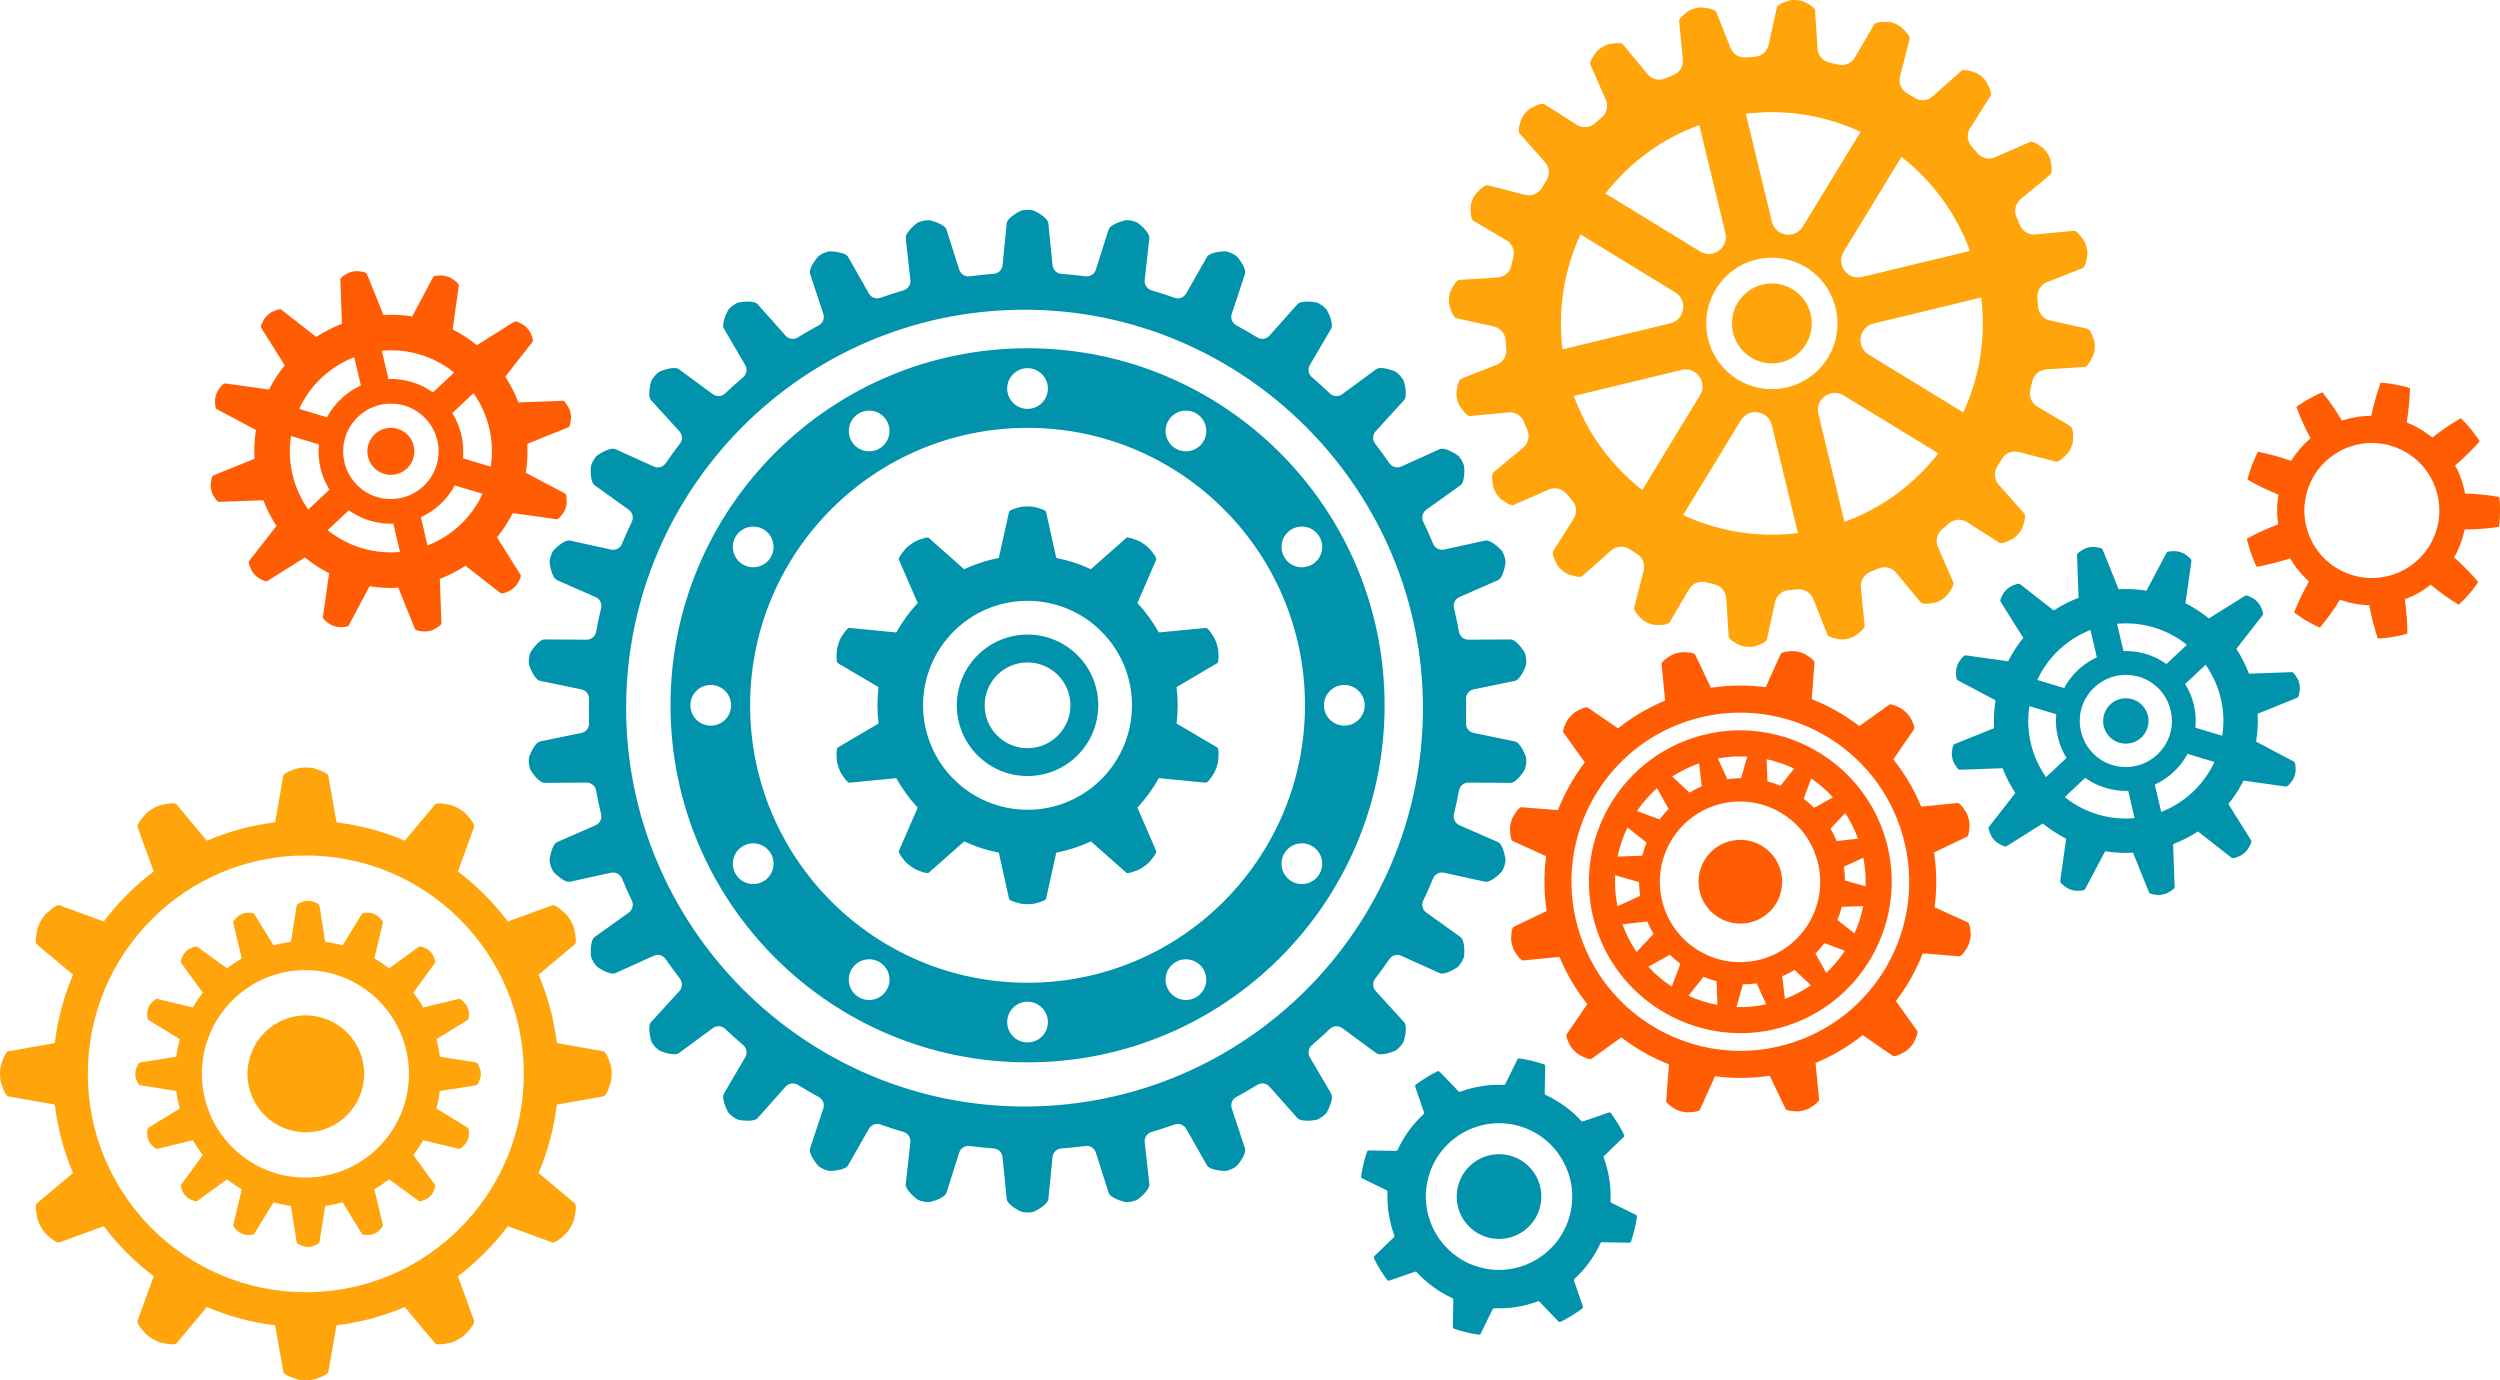 <?xml version="1.0" encoding="UTF-8"?><svg xmlns="http://www.w3.org/2000/svg" xmlns:xlink="http://www.w3.org/1999/xlink" height="276.0" preserveAspectRatio="xMidYMid meet" version="1.0" viewBox="0.0 0.0 500.0 276.0" width="500.0" zoomAndPan="magnify"><defs><clipPath id="a"><path d="M 0 0 L 419 0 L 419 276.039 L 0 276.039 Z M 0 0"/></clipPath></defs><g><g clip-path="url(#a)" id="change1_1"><path d="M 362.133 62.812 C 363.168 67.105 360.535 71.422 356.254 72.457 C 351.969 73.492 347.656 70.852 346.617 66.562 C 345.582 62.27 348.215 57.953 352.496 56.918 C 356.781 55.883 361.094 58.52 362.133 62.812 Z M 392.645 82.488 L 373.719 70.906 C 371.141 69.328 371.75 65.422 374.684 64.711 L 396.238 59.504 C 397.25 67.566 395.891 75.492 392.645 82.488 Z M 368.891 104.371 L 363.672 82.781 C 362.961 79.84 366.152 77.512 368.73 79.09 L 387.66 90.672 C 382.93 96.762 376.512 101.59 368.891 104.371 Z M 357.461 77.465 C 350.418 79.164 343.324 74.824 341.621 67.77 C 339.914 60.715 344.242 53.613 351.285 51.91 C 358.332 50.207 365.422 54.547 367.129 61.605 C 368.836 68.66 364.508 75.762 357.461 77.465 Z M 336.629 103.004 L 348.18 84.055 C 349.75 81.473 353.656 82.09 354.367 85.027 L 359.586 106.617 C 351.535 107.625 343.617 106.262 336.629 103.004 Z M 328.457 98.004 C 322.375 93.258 317.547 86.828 314.766 79.191 L 336.316 73.984 C 339.25 73.273 341.578 76.473 340.008 79.055 Z M 312.512 69.871 C 311.5 61.809 312.855 53.883 316.102 46.883 L 335.031 58.465 C 337.609 60.043 336.996 63.953 334.062 64.664 Z M 339.859 25.004 L 345.078 46.594 C 345.789 49.531 342.594 51.863 340.016 50.285 L 321.09 38.703 C 325.82 32.613 332.238 27.785 339.859 25.004 Z M 372.117 26.371 L 360.57 45.32 C 358.996 47.898 355.094 47.285 354.383 44.344 L 349.164 22.758 C 357.215 21.746 365.129 23.113 372.117 26.371 Z M 380.289 31.371 C 386.375 36.113 391.203 42.547 393.984 50.184 L 372.434 55.391 C 369.496 56.102 367.168 52.898 368.742 50.32 Z M 418.91 68.484 C 418.852 68.215 418.223 65.906 417.504 65.746 L 409.992 64.086 C 408.672 63.793 407.707 62.66 407.621 61.312 C 407.582 60.73 407.535 60.148 407.477 59.566 C 407.348 58.219 408.121 56.945 409.379 56.445 L 416.527 53.609 C 417.211 53.34 417.469 50.965 417.477 50.684 C 417.492 50.062 417.219 48.871 416.906 48.328 C 416.77 48.086 415.457 46.086 414.727 46.156 L 407.07 46.902 C 405.723 47.031 404.453 46.254 403.957 44.992 C 403.742 44.449 403.516 43.91 403.285 43.375 C 402.746 42.133 403.09 40.688 404.129 39.824 L 410.055 34.914 C 410.621 34.445 410.133 32.102 410.051 31.836 C 409.871 31.238 409.246 30.191 408.781 29.77 C 408.578 29.582 406.715 28.086 406.039 28.383 L 398.996 31.457 C 397.758 31.996 396.312 31.648 395.449 30.609 C 395.074 30.156 394.695 29.715 394.309 29.277 C 393.41 28.262 393.289 26.777 394.012 25.633 L 398.129 19.133 C 398.523 18.512 397.336 16.434 397.18 16.203 C 396.824 15.691 395.906 14.891 395.332 14.633 C 395.078 14.516 392.848 13.672 392.297 14.16 L 386.535 19.273 C 385.527 20.172 384.043 20.285 382.902 19.562 C 382.41 19.25 381.914 18.945 381.414 18.652 C 380.246 17.965 379.676 16.59 380.008 15.277 L 381.922 7.809 C 382.102 7.094 380.336 5.484 380.113 5.316 C 379.617 4.938 378.496 4.461 377.875 4.391 C 377.598 4.359 375.215 4.246 374.84 4.883 L 370.949 11.52 C 370.262 12.688 368.891 13.258 367.578 12.922 C 367.016 12.773 366.445 12.641 365.875 12.512 C 364.559 12.219 363.59 11.09 363.504 9.738 L 363.016 2.055 C 362.969 1.316 360.789 0.336 360.527 0.242 C 359.941 0.035 358.73 -0.074 358.113 0.055 C 357.844 0.109 355.539 0.738 355.383 1.461 L 353.727 8.98 C 353.438 10.305 352.309 11.27 350.961 11.355 C 350.379 11.395 349.801 11.441 349.219 11.496 C 347.871 11.629 346.602 10.852 346.102 9.594 L 343.266 2.43 C 342.996 1.742 340.621 1.488 340.344 1.477 C 339.715 1.445 338.535 1.746 337.988 2.047 C 337.746 2.176 335.754 3.492 335.824 4.227 L 336.574 11.895 C 336.703 13.242 335.93 14.516 334.672 15.012 C 334.129 15.227 333.59 15.449 333.055 15.684 C 331.816 16.223 330.371 15.879 329.508 14.836 L 324.602 8.898 C 324.133 8.328 321.797 8.82 321.531 8.898 C 320.926 9.062 319.895 9.715 319.469 10.164 C 319.277 10.367 317.789 12.234 318.082 12.91 L 321.16 19.973 C 321.699 21.211 321.355 22.66 320.312 23.523 C 319.863 23.895 319.422 24.277 318.988 24.664 C 317.977 25.562 316.492 25.684 315.348 24.957 L 308.855 20.828 C 308.234 20.434 306.164 21.625 305.934 21.777 C 305.41 22.125 304.633 23.062 304.363 23.625 C 304.242 23.875 303.406 26.113 303.895 26.664 L 309.004 32.438 C 309.902 33.453 310.02 34.938 309.297 36.078 C 308.984 36.57 308.684 37.066 308.387 37.57 C 307.703 38.734 306.332 39.309 305.02 38.973 L 297.562 37.055 C 296.848 36.867 295.25 38.645 295.074 38.859 C 294.684 39.352 294.234 40.484 294.152 41.102 C 294.117 41.379 294.012 43.766 294.645 44.141 L 301.277 48.047 C 302.441 48.73 303.012 50.109 302.676 51.422 C 302.531 51.984 302.398 52.555 302.27 53.125 C 301.977 54.445 300.852 55.414 299.504 55.5 L 291.832 55.98 C 291.098 56.027 290.121 58.211 290.023 58.469 C 289.805 59.059 289.727 60.273 289.84 60.891 C 289.891 61.16 290.523 63.469 291.242 63.629 L 298.754 65.289 C 300.074 65.582 301.039 66.711 301.129 68.062 C 301.164 68.645 301.215 69.227 301.27 69.809 C 301.402 71.156 300.629 72.43 299.371 72.93 L 292.223 75.762 C 291.535 76.035 291.285 78.41 291.273 78.688 C 291.242 79.316 291.543 80.496 291.844 81.047 C 291.973 81.289 293.289 83.289 294.023 83.219 L 301.68 82.473 C 303.023 82.344 304.293 83.121 304.793 84.383 C 305.008 84.926 305.23 85.465 305.465 86 C 306.004 87.242 305.66 88.688 304.617 89.551 L 298.695 94.461 C 298.129 94.93 298.621 97.27 298.695 97.535 C 298.863 98.145 299.512 99.176 299.965 99.605 C 300.164 99.797 302.035 101.289 302.707 100.992 L 309.754 97.918 C 310.992 97.379 312.438 97.727 313.301 98.766 C 313.676 99.219 314.055 99.66 314.441 100.098 C 315.34 101.113 315.461 102.598 314.738 103.742 L 310.621 110.242 C 310.227 110.863 311.418 112.938 311.57 113.172 C 311.914 113.695 312.852 114.473 313.414 114.742 C 313.664 114.863 315.902 115.703 316.453 115.215 L 322.211 110.102 C 323.223 109.203 324.703 109.086 325.848 109.812 C 326.34 110.125 326.836 110.426 327.336 110.723 C 328.5 111.41 329.074 112.785 328.738 114.098 L 326.828 121.566 C 326.645 122.277 328.418 123.883 328.637 124.055 C 329.125 124.449 330.258 124.898 330.875 124.98 C 331.148 125.02 333.535 125.129 333.906 124.492 L 337.801 117.855 C 338.484 116.688 339.859 116.117 341.172 116.453 C 341.734 116.598 342.301 116.734 342.871 116.863 C 344.191 117.156 345.16 118.285 345.246 119.637 L 345.734 127.32 C 345.777 128.055 347.961 129.031 348.219 129.133 C 348.805 129.352 350.02 129.434 350.633 129.32 C 350.906 129.27 353.207 128.633 353.367 127.914 L 355.02 120.395 C 355.309 119.07 356.438 118.105 357.789 118.02 C 358.367 117.98 358.949 117.934 359.531 117.879 C 360.879 117.746 362.148 118.523 362.648 119.781 L 365.484 126.945 C 365.754 127.633 368.129 127.891 368.406 127.898 C 369.027 127.914 370.215 127.641 370.758 127.328 C 371 127.191 372.996 125.883 372.926 125.148 L 372.176 117.48 C 372.043 116.129 372.82 114.859 374.078 114.363 C 374.621 114.145 375.16 113.922 375.691 113.691 C 376.934 113.152 378.379 113.496 379.238 114.539 L 384.145 120.477 C 384.613 121.043 386.953 120.559 387.219 120.477 C 387.816 120.301 388.859 119.672 389.281 119.207 C 389.469 119.004 390.961 117.137 390.664 116.461 L 387.59 109.402 C 387.051 108.16 387.395 106.715 388.434 105.852 C 388.883 105.477 389.324 105.098 389.762 104.711 C 390.773 103.812 392.258 103.691 393.398 104.418 L 399.895 108.547 C 400.516 108.941 402.59 107.754 402.816 107.594 C 403.328 107.242 404.129 106.324 404.387 105.75 C 404.5 105.496 405.344 103.262 404.855 102.711 L 399.746 96.938 C 398.848 95.922 398.73 94.438 399.453 93.293 C 399.762 92.801 400.066 92.305 400.359 91.805 C 401.047 90.637 402.418 90.066 403.727 90.402 L 411.188 92.32 C 411.898 92.504 413.504 90.734 413.672 90.512 C 414.051 90.016 414.527 88.895 414.594 88.273 C 414.625 87.996 414.738 85.605 414.102 85.234 L 407.473 81.328 C 406.305 80.641 405.734 79.266 406.07 77.953 C 406.215 77.387 406.352 76.82 406.477 76.246 C 406.77 74.926 407.898 73.961 409.246 73.875 L 416.918 73.391 C 417.652 73.348 418.633 71.164 418.723 70.902 C 418.93 70.316 419.039 69.102 418.91 68.484 Z M 72.832 214.77 C 72.832 221.223 67.605 226.457 61.164 226.457 C 54.723 226.457 49.496 221.223 49.496 214.77 C 49.496 208.316 54.723 203.082 61.164 203.082 C 67.605 203.082 72.832 208.316 72.832 214.77 Z M 61.082 235.512 C 49.645 235.512 40.375 226.227 40.375 214.77 C 40.375 203.312 49.645 194.027 61.082 194.027 C 72.52 194.027 81.789 203.312 81.789 214.77 C 81.789 226.227 72.52 235.512 61.082 235.512 Z M 84.656 201.492 C 84.059 200.461 83.395 199.469 82.672 198.527 L 86.996 192.574 C 87.227 192.254 86.586 191 86.5 190.859 C 86.309 190.543 85.801 190.023 85.48 189.836 C 85.34 189.754 84.09 189.109 83.77 189.34 L 77.828 193.676 C 76.887 192.949 75.898 192.281 74.863 191.684 L 76.586 184.531 C 76.676 184.148 75.605 183.234 75.473 183.137 C 75.172 182.922 74.508 182.637 74.141 182.586 C 73.977 182.562 72.574 182.445 72.367 182.781 L 68.535 189.059 C 67.398 188.754 66.23 188.52 65.035 188.363 L 63.895 181.094 C 63.832 180.703 62.492 180.27 62.332 180.23 C 61.973 180.148 61.25 180.141 60.891 180.23 C 60.73 180.273 59.391 180.703 59.332 181.094 L 58.188 188.363 C 56.992 188.52 55.824 188.754 54.688 189.059 L 50.855 182.781 C 50.648 182.445 49.246 182.562 49.086 182.586 C 48.719 182.637 48.051 182.922 47.75 183.137 C 47.617 183.234 46.547 184.148 46.641 184.531 L 48.359 191.684 C 47.324 192.281 46.336 192.949 45.398 193.676 L 39.453 189.34 C 39.137 189.109 37.883 189.754 37.742 189.836 C 37.422 190.023 36.914 190.543 36.723 190.859 C 36.637 191 35.996 192.254 36.227 192.574 L 40.551 198.527 C 39.828 199.469 39.164 200.461 38.566 201.492 L 31.426 199.77 C 31.043 199.68 30.133 200.754 30.035 200.887 C 29.812 201.18 29.539 201.855 29.48 202.219 C 29.457 202.383 29.344 203.789 29.68 203.992 L 35.945 207.832 C 35.641 208.973 35.406 210.145 35.254 211.34 L 27.992 212.484 C 27.605 212.547 27.176 213.887 27.133 214.047 C 27.039 214.406 27.047 215.133 27.133 215.492 C 27.172 215.652 27.605 216.992 27.992 217.055 L 35.254 218.199 C 35.406 219.395 35.641 220.566 35.945 221.707 L 29.68 225.547 C 29.344 225.75 29.461 227.156 29.48 227.32 C 29.535 227.688 29.82 228.355 30.035 228.656 C 30.133 228.789 31.043 229.863 31.426 229.77 L 38.566 228.047 C 39.164 229.078 39.828 230.07 40.551 231.012 L 36.227 236.969 C 35.996 237.285 36.641 238.539 36.723 238.68 C 36.91 239 37.43 239.508 37.742 239.703 C 37.883 239.789 39.137 240.43 39.453 240.199 L 45.398 235.867 C 46.336 236.594 47.324 237.258 48.359 237.855 L 46.641 245.008 C 46.547 245.391 47.621 246.301 47.75 246.402 C 48.047 246.625 48.719 246.895 49.086 246.953 C 49.246 246.98 50.648 247.094 50.855 246.758 L 54.688 240.48 C 55.824 240.785 56.992 241.023 58.188 241.176 L 59.332 248.445 C 59.391 248.836 60.73 249.266 60.891 249.309 C 61.25 249.402 61.973 249.395 62.332 249.309 C 62.492 249.27 63.832 248.836 63.895 248.445 L 65.035 241.176 C 66.23 241.023 67.398 240.785 68.535 240.48 L 72.367 246.758 C 72.574 247.094 73.977 246.98 74.141 246.953 C 74.504 246.895 75.176 246.625 75.473 246.402 C 75.602 246.301 76.676 245.391 76.586 245.008 L 74.863 237.855 C 75.898 237.258 76.887 236.594 77.828 235.867 L 83.77 240.199 C 84.09 240.43 85.34 239.789 85.48 239.703 C 85.793 239.508 86.312 239 86.5 238.68 C 86.586 238.539 87.227 237.285 86.996 236.969 L 82.672 231.012 C 83.395 230.07 84.059 229.078 84.656 228.047 L 91.797 229.77 C 92.18 229.863 93.094 228.789 93.188 228.656 C 93.406 228.355 93.691 227.688 93.742 227.32 C 93.766 227.156 93.879 225.75 93.543 225.547 L 87.277 221.707 C 87.586 220.566 87.816 219.395 87.973 218.199 L 95.23 217.055 C 95.617 216.992 96.051 215.652 96.09 215.492 C 96.176 215.133 96.184 214.406 96.09 214.047 C 96.047 213.887 95.617 212.547 95.23 212.484 L 87.973 211.34 C 87.816 210.145 87.586 208.973 87.277 207.832 L 93.543 203.992 C 93.879 203.789 93.766 202.383 93.742 202.219 C 93.684 201.855 93.41 201.18 93.188 200.887 C 93.09 200.754 92.18 199.68 91.797 199.77 Z M 61.164 258.445 C 37.086 258.445 17.566 238.891 17.566 214.77 C 17.566 190.648 37.086 171.094 61.164 171.094 C 85.242 171.094 104.762 190.648 104.762 214.77 C 104.762 238.891 85.242 258.445 61.164 258.445 Z M 120.688 210.262 L 111.367 208.621 C 110.789 203.824 109.539 199.23 107.719 194.941 L 114.965 188.859 C 115.5 188.41 114.844 185.738 114.742 185.43 C 114.52 184.738 113.816 183.492 113.32 182.961 C 113.098 182.723 111.117 180.809 110.465 181.051 L 101.57 184.301 C 98.723 180.516 95.359 177.145 91.582 174.293 L 94.824 165.387 C 95.066 164.727 93.16 162.742 92.918 162.523 C 92.383 162.039 91.148 161.309 90.453 161.098 C 90.145 161.004 87.477 160.34 87.027 160.875 L 80.957 168.137 C 76.676 166.309 72.094 165.059 67.301 164.48 L 65.664 155.141 C 65.547 154.453 62.902 153.688 62.59 153.617 C 61.879 153.469 60.449 153.453 59.738 153.617 C 59.426 153.691 56.781 154.453 56.664 155.141 L 55.027 164.48 C 50.234 165.059 45.652 166.309 41.371 168.137 L 35.301 160.875 C 34.852 160.34 32.184 161.004 31.875 161.098 C 31.18 161.309 29.945 162.039 29.406 162.523 C 29.168 162.742 27.262 164.727 27.504 165.387 L 30.746 174.293 C 26.969 177.145 23.605 180.516 20.758 184.301 L 11.867 181.051 C 11.211 180.809 9.23 182.723 9.008 182.961 C 8.512 183.492 7.809 184.738 7.586 185.43 C 7.488 185.738 6.828 188.41 7.363 188.859 L 14.609 194.941 C 12.789 199.23 11.539 203.824 10.961 208.621 L 1.641 210.262 C 0.953 210.383 0.191 213.027 0.121 213.344 C -0.047 214.055 -0.031 215.488 0.121 216.195 C 0.188 216.512 0.953 219.16 1.641 219.277 L 10.961 220.918 C 11.539 225.719 12.789 230.309 14.609 234.598 L 7.363 240.68 C 6.828 241.129 7.492 243.801 7.586 244.109 C 7.797 244.809 8.523 246.043 9.008 246.582 C 9.227 246.82 11.211 248.73 11.867 248.488 L 20.758 245.238 C 23.605 249.023 26.969 252.395 30.746 255.246 L 27.504 264.152 C 27.262 264.812 29.172 266.793 29.406 267.016 C 29.938 267.512 31.184 268.219 31.875 268.441 C 32.18 268.539 34.852 269.199 35.301 268.664 L 41.371 261.406 C 45.652 263.23 50.234 264.48 55.027 265.062 L 56.664 274.398 C 56.781 275.086 59.426 275.848 59.738 275.922 C 60.449 276.086 61.879 276.074 62.59 275.922 C 62.902 275.855 65.547 275.086 65.664 274.398 L 67.301 265.062 C 72.094 264.48 76.676 263.23 80.957 261.406 L 87.027 268.664 C 87.477 269.199 90.148 268.539 90.453 268.441 C 91.145 268.219 92.391 267.512 92.918 267.016 C 93.156 266.793 95.066 264.812 94.824 264.152 L 91.582 255.246 C 95.359 252.395 98.723 249.023 101.57 245.238 L 110.465 248.488 C 111.117 248.73 113.102 246.82 113.32 246.582 C 113.805 246.043 114.531 244.809 114.742 244.109 C 114.836 243.801 115.5 241.129 114.965 240.68 L 107.719 234.598 C 109.539 230.309 110.789 225.719 111.367 220.918 L 120.688 219.277 C 121.375 219.16 122.141 216.512 122.211 216.195 C 122.359 215.488 122.375 214.055 122.211 213.344 C 122.137 213.027 121.375 210.383 120.688 210.262" fill="#ffa40a"/></g><g id="change2_1"><path d="M 487.742 103.969 C 487.734 104.242 487.645 104.5 487.598 104.75 C 487.551 104.996 487.5 105.23 487.457 105.449 C 487.191 106.297 487.016 106.859 487.016 106.859 C 487.016 106.859 486.777 107.402 486.414 108.215 C 486.309 108.406 486.188 108.613 486.062 108.832 C 485.934 109.051 485.832 109.301 485.656 109.516 C 485.328 109.961 485.023 110.465 484.613 110.887 C 483.879 111.809 482.938 112.531 482.246 113.078 C 481.871 113.32 481.562 113.52 481.348 113.656 C 481.238 113.727 481.152 113.781 481.094 113.82 C 481.031 113.852 481 113.867 481 113.867 C 481 113.867 480.867 113.934 480.637 114.051 C 480.52 114.109 480.383 114.18 480.223 114.262 C 480.141 114.305 480.059 114.352 479.969 114.398 C 479.875 114.438 479.773 114.473 479.672 114.512 C 479.254 114.66 478.793 114.902 478.25 115.023 C 477.98 115.098 477.711 115.191 477.43 115.262 C 477.145 115.309 476.855 115.363 476.566 115.418 C 476.422 115.441 476.277 115.488 476.133 115.496 C 475.984 115.508 475.84 115.52 475.695 115.531 C 475.406 115.551 475.125 115.594 474.848 115.605 C 474.574 115.602 474.309 115.598 474.055 115.594 C 473.805 115.594 473.562 115.605 473.348 115.566 C 472.906 115.512 472.543 115.477 472.285 115.453 C 472.035 115.398 471.891 115.367 471.891 115.367 C 471.891 115.367 471.746 115.336 471.496 115.281 C 471.371 115.258 471.215 115.227 471.039 115.191 C 470.863 115.16 470.676 115.074 470.461 115.012 C 470.25 114.945 470.02 114.871 469.777 114.797 C 469.527 114.734 469.297 114.59 469.039 114.488 C 468.789 114.371 468.516 114.277 468.258 114.145 C 468.008 113.996 467.75 113.852 467.492 113.711 C 467.363 113.637 467.23 113.578 467.109 113.496 C 466.988 113.41 466.871 113.324 466.754 113.238 C 466.516 113.074 466.281 112.914 466.055 112.758 C 465.848 112.574 465.648 112.398 465.461 112.234 C 465.27 112.066 465.07 111.93 464.93 111.758 C 464.633 111.434 464.375 111.172 464.191 110.988 C 464.027 110.789 463.941 110.672 463.941 110.672 C 463.941 110.672 463.852 110.555 463.695 110.352 C 463.613 110.25 463.516 110.129 463.402 109.988 C 463.293 109.844 463.199 109.664 463.078 109.48 C 462.957 109.293 462.824 109.094 462.688 108.883 C 462.562 108.66 462.453 108.414 462.324 108.172 C 462.035 107.691 461.867 107.121 461.633 106.582 C 461.273 105.457 460.992 104.305 460.941 103.422 C 460.91 102.984 460.848 102.617 460.871 102.359 C 460.879 102.102 460.879 101.957 460.879 101.957 C 460.879 101.957 460.879 101.809 460.879 101.555 C 460.855 101.293 460.941 100.934 460.977 100.492 C 461.043 99.613 461.355 98.473 461.727 97.344 C 462.191 96.254 462.707 95.188 463.238 94.48 C 463.5 94.129 463.676 93.801 463.863 93.621 C 464.031 93.43 464.129 93.32 464.129 93.32 C 464.129 93.32 464.227 93.207 464.391 93.012 C 464.539 92.801 464.828 92.566 465.145 92.258 C 465.762 91.629 466.734 90.945 467.742 90.336 C 468.277 90.086 468.781 89.77 469.312 89.598 C 469.57 89.5 469.812 89.391 470.055 89.305 C 470.297 89.234 470.527 89.172 470.742 89.109 C 470.953 89.051 471.145 88.977 471.32 88.941 C 471.496 88.91 471.652 88.887 471.777 88.863 C 472.031 88.812 472.176 88.785 472.176 88.785 C 472.176 88.785 472.32 88.754 472.574 88.711 C 472.832 88.691 473.199 88.664 473.637 88.617 C 473.855 88.578 474.098 88.613 474.348 88.609 C 474.602 88.609 474.867 88.609 475.141 88.609 C 475.414 88.641 475.699 88.676 475.984 88.707 C 476.129 88.719 476.273 88.734 476.422 88.746 C 476.566 88.766 476.707 88.809 476.852 88.84 C 477.141 88.902 477.426 88.961 477.711 89.016 C 477.992 89.086 478.262 89.195 478.527 89.273 C 478.789 89.367 479.059 89.41 479.285 89.527 C 479.52 89.633 479.738 89.73 479.941 89.816 C 480.141 89.91 480.34 89.969 480.492 90.066 C 480.648 90.152 480.785 90.234 480.898 90.297 C 481.121 90.422 481.25 90.492 481.25 90.492 C 481.25 90.492 481.379 90.566 481.605 90.688 C 481.812 90.84 482.109 91.055 482.477 91.305 C 482.664 91.414 482.836 91.586 483.027 91.75 C 483.219 91.914 483.422 92.086 483.633 92.262 C 483.828 92.457 484.016 92.672 484.219 92.879 C 484.32 92.98 484.422 93.086 484.523 93.191 C 484.629 93.293 484.707 93.422 484.801 93.535 C 484.98 93.77 485.16 94 485.344 94.227 C 485.512 94.465 485.652 94.715 485.805 94.941 C 486.133 95.391 486.32 95.879 486.539 96.266 C 486.59 96.363 486.645 96.453 486.684 96.547 C 486.723 96.641 486.754 96.73 486.785 96.816 C 486.852 96.98 486.91 97.129 486.957 97.25 C 487.055 97.488 487.109 97.625 487.109 97.625 C 487.109 97.625 487.125 97.66 487.152 97.723 C 487.172 97.789 487.199 97.887 487.23 98.012 C 487.305 98.262 487.406 98.613 487.527 99.039 C 487.688 99.906 487.918 101.07 487.863 102.25 C 487.895 102.84 487.789 103.418 487.742 103.969 Z M 499.938 100.32 C 499.887 99.762 499.855 99.391 499.855 99.391 C 499.855 99.391 499.215 99.273 498.258 99.137 C 497.309 98.996 496.008 98.859 494.715 98.781 C 494.133 98.738 493.551 98.719 493 98.703 C 492.941 98.383 492.883 98.078 492.832 97.797 C 492.672 97.199 492.52 96.703 492.422 96.355 C 492.371 96.184 492.328 96.047 492.305 95.953 C 492.266 95.863 492.246 95.816 492.246 95.816 C 492.246 95.816 492.172 95.621 492.039 95.285 C 491.973 95.117 491.891 94.914 491.797 94.68 C 491.75 94.562 491.699 94.438 491.648 94.305 C 491.59 94.18 491.52 94.047 491.449 93.91 C 491.312 93.656 491.18 93.379 491.027 93.09 C 491.449 92.73 491.891 92.348 492.324 91.949 C 493.281 91.078 494.176 90.176 494.844 89.469 C 495.508 88.762 495.938 88.266 495.938 88.266 C 495.938 88.266 495.734 87.953 495.43 87.48 C 495.121 87.012 494.641 86.438 494.184 85.844 C 493.738 85.242 493.195 84.723 492.812 84.312 C 492.426 83.906 492.164 83.637 492.164 83.637 C 492.164 83.637 491.605 83.953 490.77 84.477 C 489.938 85 488.855 85.719 487.82 86.484 C 487.348 86.828 486.891 87.18 486.461 87.52 C 486.215 87.309 485.984 87.098 485.738 86.945 C 485.234 86.59 484.809 86.293 484.516 86.086 C 484.199 85.906 484.02 85.805 484.02 85.805 C 484.02 85.805 483.84 85.703 483.523 85.527 C 483.367 85.438 483.176 85.328 482.953 85.207 C 482.738 85.078 482.465 84.984 482.184 84.855 C 481.922 84.742 481.637 84.617 481.34 84.488 C 481.434 83.941 481.523 83.363 481.598 82.781 C 481.945 80.262 481.996 77.645 481.996 77.645 C 481.996 77.645 481.641 77.531 481.105 77.363 C 480.57 77.211 479.832 77.074 479.102 76.914 C 478.371 76.738 477.621 76.688 477.062 76.621 C 476.504 76.562 476.133 76.523 476.133 76.523 C 476.133 76.523 476.074 76.676 475.98 76.941 C 475.887 77.203 475.754 77.59 475.602 78.059 C 475.301 78.992 474.934 80.242 474.633 81.492 C 474.492 82.059 474.367 82.625 474.258 83.16 C 473.934 83.16 473.621 83.141 473.336 83.18 C 472.719 83.234 472.203 83.281 471.844 83.312 C 471.488 83.367 471.285 83.414 471.285 83.414 C 471.285 83.414 471.082 83.453 470.727 83.52 C 470.551 83.551 470.332 83.594 470.086 83.641 C 469.84 83.691 469.57 83.785 469.27 83.867 C 468.996 83.945 468.695 84.031 468.383 84.121 C 468.105 83.645 467.801 83.145 467.492 82.664 C 466.133 80.504 464.484 78.461 464.484 78.461 C 464.484 78.461 464.398 78.496 464.246 78.559 C 464.098 78.625 463.871 78.695 463.625 78.824 C 463.125 79.074 462.457 79.414 461.797 79.762 C 461.145 80.129 460.527 80.551 460.051 80.848 C 459.816 81.004 459.617 81.125 459.484 81.223 C 459.355 81.32 459.281 81.379 459.281 81.379 C 459.281 81.379 460.18 83.855 461.324 86.145 C 461.582 86.672 461.844 87.18 462.105 87.66 C 461.855 87.871 461.625 88.078 461.422 88.281 C 460.977 88.715 460.586 89.051 460.367 89.344 C 460.129 89.617 459.996 89.773 459.996 89.773 C 459.996 89.773 459.859 89.93 459.625 90.203 C 459.371 90.465 459.105 90.91 458.738 91.41 C 458.57 91.641 458.398 91.902 458.23 92.176 C 457.715 91.992 457.168 91.809 456.613 91.637 C 454.176 90.855 451.59 90.348 451.59 90.348 C 451.59 90.348 451.398 90.672 451.184 91.188 C 450.961 91.703 450.664 92.387 450.371 93.07 C 450.141 93.781 449.91 94.492 449.742 95.023 C 449.562 95.555 449.492 95.926 449.492 95.926 C 449.492 95.926 451.77 97.246 454.121 98.266 C 454.648 98.504 455.18 98.727 455.691 98.926 C 455.637 99.246 455.594 99.555 455.566 99.84 C 455.512 100.453 455.418 100.969 455.438 101.328 C 455.434 101.691 455.434 101.898 455.434 101.898 C 455.434 101.898 455.434 102.105 455.43 102.465 C 455.402 102.828 455.473 103.344 455.523 103.961 C 455.543 104.246 455.578 104.555 455.629 104.875 C 455.113 105.066 454.578 105.277 454.039 105.5 C 451.668 106.469 449.363 107.742 449.363 107.742 C 449.363 107.742 449.383 107.832 449.414 107.992 C 449.449 108.152 449.52 108.375 449.594 108.645 C 449.754 109.184 449.938 109.906 450.188 110.613 C 450.457 111.309 450.734 112.004 450.945 112.523 C 451.047 112.781 451.168 112.984 451.238 113.133 C 451.312 113.277 451.352 113.363 451.352 113.363 C 451.352 113.363 453.938 112.91 456.383 112.188 C 456.934 112.027 457.488 111.852 458.016 111.676 C 458.191 111.949 458.359 112.211 458.516 112.453 C 458.684 112.711 458.824 112.961 458.977 113.16 C 459.133 113.359 459.27 113.531 459.379 113.676 C 459.602 113.961 459.73 114.121 459.73 114.121 C 459.73 114.121 459.855 114.289 460.086 114.566 C 460.336 114.828 460.691 115.199 461.121 115.648 C 461.309 115.867 461.555 116.059 461.801 116.27 C 461.531 116.746 461.25 117.254 460.98 117.773 C 460.387 118.91 459.836 120.094 459.449 120.996 C 459.25 121.449 459.098 121.824 458.996 122.086 C 458.891 122.348 458.832 122.496 458.832 122.496 C 458.832 122.496 459.141 122.715 459.598 123.039 C 460.062 123.355 460.66 123.812 461.324 124.16 C 461.977 124.523 462.621 124.906 463.129 125.145 C 463.641 125.371 463.98 125.52 463.98 125.52 C 463.98 125.52 465.668 123.52 467.07 121.395 C 467.395 120.906 467.707 120.414 467.996 119.941 C 468.309 120.039 468.605 120.137 468.879 120.223 C 469.176 120.312 469.441 120.418 469.688 120.469 C 469.934 120.52 470.148 120.562 470.324 120.602 C 470.68 120.676 470.883 120.719 470.883 120.719 C 470.883 120.719 471.086 120.762 471.438 120.836 C 471.797 120.871 472.312 120.93 472.93 120.996 C 473.215 121.039 473.523 121.035 473.852 121.035 C 473.949 121.578 474.059 122.145 474.188 122.711 C 474.465 123.969 474.801 125.227 475.082 126.164 C 475.363 127.109 475.578 127.719 475.578 127.719 C 475.578 127.719 475.953 127.684 476.512 127.637 C 477.07 127.578 477.82 127.547 478.555 127.387 C 479.285 127.246 480.027 127.129 480.566 126.98 C 481.109 126.824 481.469 126.723 481.469 126.723 C 481.469 126.723 481.469 126.07 481.438 125.098 C 481.402 124.125 481.328 122.859 481.18 121.57 C 481.117 120.984 481.039 120.406 480.953 119.863 C 481.258 119.742 481.543 119.621 481.812 119.52 C 481.957 119.465 482.098 119.41 482.227 119.355 C 482.352 119.289 482.469 119.23 482.582 119.172 C 482.805 119.055 483.004 118.957 483.164 118.875 C 483.484 118.711 483.668 118.613 483.668 118.613 C 483.668 118.613 483.715 118.594 483.801 118.547 C 483.883 118.496 484.004 118.418 484.156 118.324 C 484.457 118.125 484.898 117.855 485.414 117.508 C 485.641 117.332 485.883 117.141 486.141 116.941 C 486.562 117.293 487.016 117.656 487.48 118.012 C 488.504 118.805 489.574 119.559 490.379 120.078 C 491.188 120.609 491.746 120.941 491.746 120.941 C 491.746 120.941 492.016 120.684 492.422 120.297 C 492.621 120.098 492.871 119.883 493.102 119.617 C 493.332 119.352 493.574 119.07 493.82 118.785 C 494.066 118.5 494.309 118.215 494.535 117.949 C 494.754 117.672 494.934 117.398 495.102 117.172 C 495.422 116.711 495.637 116.402 495.637 116.402 C 495.637 116.402 495.223 115.902 494.578 115.184 C 493.941 114.469 493.027 113.523 492.09 112.633 C 491.668 112.227 491.238 111.836 490.824 111.473 C 490.984 111.188 491.137 110.918 491.277 110.668 C 491.547 110.113 491.738 109.629 491.887 109.301 C 492.031 108.969 492.113 108.777 492.113 108.777 C 492.113 108.777 492.176 108.582 492.285 108.238 C 492.391 107.891 492.566 107.402 492.73 106.805 C 492.789 106.523 492.855 106.223 492.922 105.902 C 493.473 105.902 494.051 105.891 494.637 105.863 C 495.93 105.812 497.238 105.703 498.188 105.586 C 499.148 105.469 499.789 105.367 499.789 105.367 C 499.789 105.367 499.832 104.992 499.891 104.438 C 499.918 104.156 499.965 103.828 499.98 103.48 C 499.984 103.129 499.988 102.754 499.996 102.379 C 499.996 102.004 499.996 101.629 500 101.277 C 500.004 100.926 499.953 100.602 499.938 100.32 Z M 356.121 174.105 C 357.363 178.559 354.766 183.176 350.316 184.418 C 345.871 185.656 341.258 183.051 340.016 178.594 C 338.773 174.137 341.371 169.52 345.82 168.281 C 350.27 167.039 354.883 169.648 356.121 174.105 Z M 357.148 208.93 C 339.188 213.938 320.559 203.41 315.543 185.414 C 310.527 167.422 321.023 148.773 338.988 143.77 C 356.949 138.762 375.578 149.289 380.594 167.281 C 385.609 185.277 375.113 203.922 357.148 208.93 Z M 386.922 181.461 C 387.387 177.883 387.363 174.195 386.801 170.496 L 393.41 167.336 C 393.898 167.102 393.922 164.969 393.906 164.719 C 393.871 164.16 393.582 163.086 393.312 162.594 C 393.191 162.371 392.074 160.555 391.535 160.609 L 384.242 161.324 C 382.812 157.863 380.926 154.699 378.676 151.879 L 382.816 145.836 C 383.121 145.387 382.074 143.527 381.938 143.32 C 381.629 142.852 380.844 142.066 380.359 141.773 C 380.148 141.645 378.273 140.629 377.832 140.945 L 371.875 145.219 C 368.965 142.984 365.754 141.172 362.344 139.828 L 362.91 132.512 C 362.953 131.969 361.117 130.883 360.895 130.77 C 360.395 130.52 359.32 130.234 358.758 130.219 C 358.508 130.215 356.379 130.273 356.156 130.766 L 353.137 137.445 C 349.562 136.973 345.883 136.992 342.191 137.555 L 339.027 130.93 C 338.797 130.441 336.664 130.418 336.414 130.434 C 335.855 130.469 334.785 130.758 334.289 131.027 C 334.07 131.148 332.258 132.266 332.312 132.805 L 333.031 140.109 C 329.578 141.539 326.422 143.422 323.605 145.676 L 317.566 141.523 C 317.121 141.215 315.27 142.266 315.059 142.398 C 314.582 142.703 313.816 143.504 313.516 143.977 C 313.383 144.188 312.371 146.066 312.688 146.508 L 316.961 152.477 C 314.738 155.391 312.926 158.605 311.59 162.02 L 304.281 161.445 C 303.742 161.402 302.664 163.242 302.547 163.465 C 302.285 163.965 302.02 165.039 301.996 165.602 C 301.988 165.852 302.055 167.984 302.547 168.207 L 309.219 171.238 C 308.75 174.816 308.773 178.5 309.34 182.199 L 302.727 185.363 C 302.238 185.594 302.223 187.727 302.234 187.977 C 302.258 188.543 302.566 189.609 302.824 190.105 C 302.941 190.328 304.062 192.145 304.602 192.09 L 311.895 191.375 C 313.324 194.836 315.211 198 317.461 200.82 L 313.32 206.863 C 313.016 207.309 314.066 209.164 314.199 209.379 C 314.504 209.855 315.301 210.621 315.777 210.926 C 315.988 211.059 317.863 212.07 318.305 211.754 L 324.262 207.48 C 327.172 209.711 330.383 211.527 333.793 212.871 L 333.227 220.188 C 333.184 220.73 335.02 221.812 335.242 221.926 C 335.742 222.188 336.816 222.453 337.379 222.477 C 337.629 222.488 339.758 222.426 339.98 221.93 L 343 215.254 C 346.574 215.727 350.254 215.703 353.945 215.141 L 357.109 221.766 C 357.344 222.258 359.473 222.273 359.723 222.266 C 360.285 222.238 361.352 221.934 361.848 221.672 C 362.066 221.555 363.879 220.434 363.824 219.895 L 363.105 212.59 C 366.559 211.16 369.719 209.273 372.531 207.023 L 378.57 211.176 C 379.016 211.484 380.871 210.438 381.078 210.297 C 381.547 209.988 382.328 209.203 382.621 208.723 C 382.75 208.508 383.766 206.633 383.449 206.191 L 379.176 200.219 C 381.402 197.309 383.211 194.094 384.547 190.68 L 391.855 191.254 C 392.395 191.297 393.48 189.461 393.59 189.234 C 393.84 188.734 394.125 187.66 394.141 187.098 C 394.145 186.848 394.086 184.715 393.59 184.488 Z M 373.121 177.273 L 368.992 176.094 C 368.984 175.18 368.914 174.258 368.781 173.336 L 372.668 171.559 C 373.043 173.473 373.191 175.387 373.121 177.273 Z M 370.891 186.691 L 367.488 183.992 C 367.836 183.141 368.125 182.266 368.355 181.367 L 372.652 181.219 C 372.273 183.109 371.68 184.949 370.891 186.691 Z M 365.246 194.598 L 363.09 190.723 C 363.734 190.062 364.336 189.359 364.887 188.621 L 368.973 190.152 C 367.91 191.766 366.66 193.258 365.246 194.598 Z M 356.977 199.777 L 356.449 195.242 C 357.305 194.879 358.129 194.461 358.914 193.996 L 362.191 197.055 C 360.594 198.148 358.848 199.066 356.977 199.777 Z M 352.32 191.84 C 343.789 194.219 334.941 189.219 332.559 180.672 C 330.18 172.125 335.164 163.27 343.695 160.891 C 352.227 158.516 361.074 163.516 363.453 172.059 C 365.836 180.605 360.852 189.461 352.32 191.84 Z M 347.297 201.406 L 348.582 196.875 C 349.496 196.867 350.414 196.801 351.34 196.668 L 353.254 200.871 C 351.262 201.293 349.262 201.469 347.297 201.406 Z M 337.695 199.156 L 340.691 195.363 C 341.547 195.711 342.422 196.004 343.316 196.234 L 343.488 200.988 C 341.48 200.613 339.535 199.992 337.695 199.156 Z M 334.367 197.324 C 332.652 196.203 331.066 194.871 329.664 193.355 L 333.973 190.949 C 334.633 191.598 335.332 192.199 336.07 192.754 Z M 324.5 184.871 L 329.453 184.297 C 329.816 185.156 330.234 185.98 330.699 186.766 L 327.316 190.402 C 326.172 188.715 325.219 186.863 324.5 184.871 Z M 323.039 175.055 L 327.812 176.418 C 327.82 177.332 327.891 178.254 328.023 179.18 L 323.488 181.246 C 323.074 179.172 322.93 177.094 323.039 175.055 Z M 325.496 165.488 L 329.316 168.516 C 328.969 169.371 328.68 170.246 328.449 171.145 L 323.52 171.316 C 323.938 169.289 324.605 167.336 325.496 165.488 Z M 331.402 157.633 L 333.719 161.789 C 333.07 162.449 332.469 163.152 331.922 163.891 L 327.395 162.195 C 328.535 160.527 329.879 158.992 331.402 157.633 Z M 339.824 152.68 L 340.355 157.27 C 339.496 157.633 338.676 158.051 337.891 158.516 L 334.445 155.301 C 336.098 154.234 337.898 153.352 339.824 152.68 Z M 349.445 151.324 L 348.223 155.637 C 347.309 155.645 346.391 155.711 345.469 155.844 L 343.574 151.691 C 345.543 151.328 347.512 151.215 349.445 151.324 Z M 358.82 153.723 L 356.113 157.148 C 355.262 156.801 354.383 156.512 353.488 156.281 L 353.328 151.848 C 355.234 152.262 357.074 152.891 358.82 153.723 Z M 362.25 155.695 C 363.828 156.777 365.285 158.043 366.59 159.469 L 362.832 161.562 C 362.172 160.91 361.473 160.312 360.734 159.762 Z M 371.602 167.723 L 367.352 168.215 C 366.988 167.355 366.57 166.531 366.105 165.742 L 369.031 162.602 C 370.066 164.176 370.93 165.891 371.602 167.723 Z M 341.863 146.711 C 323.965 150.484 313.465 169.098 319.492 186.367 C 324.473 200.645 339.484 209.109 354.273 205.988 C 372.172 202.211 382.672 183.602 376.645 166.328 C 371.664 152.055 356.656 143.59 341.863 146.711 Z M 82.762 91.293 C 82.195 93.824 79.684 95.422 77.152 94.855 C 74.617 94.289 73.023 91.777 73.59 89.242 C 74.156 86.711 76.668 85.113 79.203 85.68 C 81.734 86.246 83.328 88.762 82.762 91.293 Z M 98.148 93.336 L 92.582 91.656 C 92.898 88.406 92.102 85.246 90.461 82.613 L 94.699 78.629 C 97.621 82.777 98.973 88.008 98.148 93.336 Z M 85.504 109.105 L 84.176 103.441 C 87.031 102.137 89.434 99.922 90.949 97.078 L 96.516 98.758 C 94.293 103.574 90.289 107.238 85.504 109.105 Z M 83.016 98.488 C 81.387 99.449 79.477 99.926 77.504 99.781 C 77.035 99.75 76.566 99.691 76.094 99.59 C 75.148 99.379 74.27 99.027 73.469 98.574 C 71.77 97.613 70.43 96.16 69.594 94.445 C 68.98 93.188 68.645 91.793 68.633 90.344 C 68.629 89.633 68.695 88.91 68.855 88.184 C 69.125 86.98 69.617 85.891 70.27 84.926 C 71.07 83.738 72.125 82.762 73.34 82.047 C 74.965 81.086 76.875 80.609 78.848 80.754 C 79.316 80.785 79.789 80.844 80.258 80.949 C 81.203 81.16 82.086 81.508 82.887 81.961 C 84.586 82.922 85.922 84.379 86.758 86.09 C 87.371 87.348 87.707 88.742 87.719 90.191 C 87.723 90.902 87.656 91.625 87.496 92.352 C 87.227 93.555 86.734 94.648 86.086 95.609 C 85.281 96.797 84.227 97.777 83.016 98.488 Z M 73.77 109.992 C 70.648 109.297 67.863 107.91 65.527 106.031 L 69.766 102.055 C 71.297 103.148 73.066 103.961 75.02 104.395 C 76.242 104.668 77.469 104.777 78.664 104.738 L 79.992 110.398 C 77.961 110.582 75.867 110.461 73.77 109.992 Z M 58.203 87.199 L 63.77 88.879 C 63.453 92.129 64.25 95.289 65.895 97.926 L 61.652 101.906 C 58.73 97.758 57.379 92.531 58.203 87.199 Z M 70.848 71.434 L 72.176 77.094 C 69.324 78.398 66.918 80.613 65.402 83.457 L 59.836 81.777 C 62.059 76.961 66.062 73.301 70.848 71.434 Z M 82.586 70.543 C 85.703 71.242 88.488 72.629 90.824 74.504 L 86.586 78.48 C 85.055 77.387 83.285 76.578 81.332 76.141 C 80.109 75.867 78.887 75.758 77.688 75.797 L 76.355 70.137 C 78.391 69.953 80.484 70.074 82.586 70.543 Z M 112.578 80.156 L 103.688 80.48 C 102.992 78.676 102.109 76.953 101.055 75.34 L 106.535 68.324 C 106.793 67.992 106.074 66.508 105.977 66.34 C 105.758 65.965 105.188 65.32 104.828 65.07 C 104.672 64.961 103.27 64.086 102.914 64.309 L 95.375 69.035 C 93.891 67.832 92.273 66.773 90.531 65.891 L 91.766 57.086 C 91.824 56.668 90.453 55.746 90.289 55.645 C 89.914 55.422 89.094 55.164 88.66 55.117 C 88.469 55.098 86.816 55.047 86.621 55.418 L 82.453 63.285 C 80.516 62.977 78.586 62.883 76.688 62.984 L 73.352 54.734 C 73.195 54.344 71.547 54.23 71.355 54.227 C 70.918 54.219 70.078 54.406 69.68 54.586 C 69.504 54.664 68.047 55.445 68.066 55.863 L 68.391 64.758 C 66.586 65.449 64.863 66.336 63.25 67.387 L 56.234 61.906 C 55.902 61.648 54.418 62.371 54.25 62.465 C 53.867 62.676 53.234 63.258 52.977 63.609 C 52.863 63.77 51.992 65.172 52.219 65.527 L 56.945 73.066 C 55.738 74.551 54.68 76.172 53.801 77.91 L 44.992 76.676 C 44.578 76.617 43.652 77.988 43.555 78.152 C 43.328 78.527 43.07 79.348 43.027 79.781 C 43.008 79.973 42.957 81.625 43.328 81.82 L 51.195 85.988 C 50.883 87.93 50.789 89.859 50.895 91.754 L 42.645 95.09 C 42.254 95.246 42.141 96.895 42.137 97.086 C 42.129 97.523 42.316 98.363 42.492 98.762 C 42.57 98.938 43.352 100.395 43.773 100.379 L 52.664 100.051 C 53.359 101.855 54.242 103.578 55.293 105.191 L 49.816 112.207 C 49.555 112.539 50.281 114.023 50.375 114.191 C 50.586 114.574 51.168 115.207 51.52 115.465 C 51.676 115.578 53.082 116.449 53.438 116.223 L 60.973 111.496 C 62.457 112.703 64.078 113.762 65.82 114.645 L 64.586 123.449 C 64.527 123.863 65.895 124.789 66.062 124.887 C 66.438 125.105 67.254 125.379 67.691 125.414 C 67.883 125.43 69.535 125.488 69.73 125.117 L 73.895 117.25 C 75.836 117.559 77.766 117.652 79.664 117.551 L 82.996 125.801 C 83.152 126.188 84.801 126.305 84.996 126.305 C 85.43 126.305 86.273 126.137 86.668 125.949 C 86.844 125.867 88.301 125.09 88.285 124.668 L 87.961 115.781 C 89.766 115.086 91.488 114.199 93.102 113.148 L 100.117 118.629 C 100.445 118.887 101.934 118.164 102.102 118.066 C 102.477 117.852 103.121 117.281 103.371 116.922 C 103.48 116.762 104.355 115.359 104.133 115.004 L 99.406 107.469 C 100.613 105.984 101.672 104.363 102.555 102.621 L 111.355 103.855 C 111.773 103.914 112.699 102.547 112.797 102.379 C 113.016 102.004 113.285 101.188 113.324 100.754 C 113.34 100.559 113.395 98.906 113.023 98.711 L 105.16 94.547 C 105.469 92.605 105.562 90.676 105.461 88.777 L 113.707 85.445 C 114.098 85.289 114.215 83.641 114.215 83.445 C 114.215 83.012 114.043 82.168 113.855 81.773 C 113.773 81.598 112.996 80.141 112.578 80.156" fill="#ff5c03"/></g><g id="change3_1"><path d="M 205.508 161.953 C 193.969 161.953 184.617 152.598 184.617 141.062 C 184.617 129.523 193.969 120.168 205.508 120.168 C 217.047 120.168 226.398 129.523 226.398 141.062 C 226.398 152.598 217.047 161.953 205.508 161.953 Z M 235.309 144.703 C 235.453 143.508 235.531 142.293 235.531 141.062 C 235.531 139.828 235.453 138.613 235.309 137.418 L 243.469 132.613 C 243.863 132.383 243.66 130.164 243.629 129.906 C 243.551 129.32 243.18 128.203 242.906 127.68 C 242.781 127.449 241.641 125.539 241.184 125.582 L 231.762 126.492 C 230.574 124.355 229.133 122.379 227.477 120.602 L 231.254 111.914 C 231.438 111.496 229.973 109.816 229.789 109.629 C 229.379 109.211 228.434 108.512 227.898 108.258 C 227.66 108.145 225.617 107.266 225.273 107.57 L 218.184 113.844 C 216.004 112.824 213.68 112.062 211.254 111.59 L 209.203 102.352 C 209.105 101.902 206.938 101.406 206.68 101.359 C 206.098 101.254 204.922 101.262 204.34 101.359 C 204.082 101.406 201.91 101.902 201.812 102.352 L 199.766 111.59 C 197.336 112.062 195.016 112.824 192.832 113.844 L 185.746 107.57 C 185.402 107.266 183.355 108.141 183.121 108.258 C 182.59 108.52 181.637 109.199 181.227 109.629 C 181.047 109.82 179.582 111.496 179.766 111.914 L 183.543 120.602 C 181.887 122.375 180.445 124.352 179.258 126.492 L 169.836 125.582 C 169.379 125.539 168.238 127.449 168.113 127.68 C 167.832 128.199 167.477 129.32 167.391 129.906 C 167.352 130.164 167.156 132.383 167.551 132.613 L 175.707 137.418 C 175.562 138.613 175.488 139.828 175.488 141.062 C 175.488 142.293 175.562 143.512 175.707 144.703 L 167.551 149.508 C 167.156 149.742 167.352 151.957 167.391 152.219 C 167.477 152.801 167.832 153.922 168.113 154.441 C 168.238 154.672 169.379 156.582 169.836 156.539 L 179.258 155.633 C 180.445 157.77 181.887 159.746 183.543 161.523 L 179.766 170.207 C 179.582 170.625 181.047 172.301 181.227 172.492 C 181.637 172.922 182.59 173.605 183.121 173.867 C 183.355 173.984 185.402 174.855 185.746 174.551 L 192.832 168.281 C 195.016 169.297 197.336 170.062 199.766 170.531 L 201.812 179.773 C 201.91 180.219 204.082 180.719 204.34 180.762 C 204.922 180.859 206.098 180.867 206.68 180.762 C 206.938 180.715 209.105 180.219 209.203 179.773 L 211.254 170.531 C 213.68 170.059 216.004 169.297 218.184 168.281 L 225.273 174.551 C 225.617 174.855 227.66 173.98 227.898 173.867 C 228.434 173.609 229.379 172.914 229.789 172.492 C 229.973 172.305 231.438 170.625 231.254 170.207 L 227.477 161.52 C 229.133 159.742 230.574 157.77 231.762 155.633 L 241.184 156.539 C 241.641 156.582 242.781 154.672 242.906 154.441 C 243.18 153.918 243.551 152.805 243.629 152.219 C 243.66 151.957 243.863 149.742 243.469 149.508 Z M 205.355 221.301 C 161.176 221.547 124.984 185.355 125.227 141.172 C 125.469 97.523 160.809 62.188 204.457 61.945 C 248.641 61.699 284.828 97.891 284.586 142.074 C 284.344 185.723 249.004 221.059 205.355 221.301 Z M 279 210.172 C 279.621 209.852 280.523 208.883 280.762 208.215 C 280.867 207.918 281.578 205.27 280.812 204.434 L 275.133 198.195 C 274.504 197.508 274.457 196.473 275.023 195.738 C 276.012 194.453 276.965 193.145 277.883 191.809 C 278.41 191.043 279.41 190.77 280.254 191.152 L 287.938 194.629 C 288.969 195.094 291.277 193.605 291.52 193.406 C 292.062 192.965 292.742 191.828 292.836 191.129 C 292.879 190.816 293.023 188.074 292.102 187.414 L 285.258 182.508 C 284.504 181.965 284.242 180.961 284.645 180.121 C 285.344 178.664 286.008 177.184 286.629 175.68 C 286.98 174.824 287.902 174.348 288.809 174.547 L 297.031 176.344 C 298.137 176.586 300.086 174.652 300.281 174.406 C 300.719 173.859 301.148 172.609 301.094 171.902 C 301.07 171.59 300.641 168.879 299.602 168.426 L 291.895 165.047 C 291.043 164.676 290.578 163.75 290.793 162.848 C 291.172 161.277 291.508 159.691 291.797 158.09 C 291.965 157.176 292.77 156.516 293.695 156.52 L 302.121 156.57 C 303.258 156.578 304.762 154.277 304.898 154 C 305.215 153.375 305.375 152.059 305.176 151.379 C 305.086 151.078 304.105 148.516 302.992 148.289 L 294.73 146.586 C 293.82 146.395 293.172 145.586 293.199 144.656 C 293.223 143.848 293.234 143.039 293.234 142.23 C 293.234 141.418 293.223 140.609 293.199 139.805 C 293.172 138.875 293.82 138.062 294.73 137.875 L 302.992 136.172 C 304.105 135.941 305.098 133.379 305.176 133.078 C 305.355 132.398 305.238 131.082 304.898 130.457 C 304.75 130.184 303.258 127.883 302.121 127.887 L 293.695 127.938 C 292.77 127.945 291.965 127.285 291.797 126.371 C 291.508 124.77 291.172 123.18 290.793 121.609 C 290.578 120.711 291.043 119.781 291.895 119.41 L 299.602 116.031 C 300.641 115.578 301.078 112.867 301.094 112.555 C 301.129 111.855 300.742 110.59 300.281 110.051 C 300.078 109.812 298.137 107.871 297.031 108.113 L 288.809 109.914 C 287.902 110.109 286.98 109.637 286.629 108.777 C 286.008 107.273 285.344 105.793 284.645 104.336 C 284.242 103.496 284.504 102.492 285.258 101.949 L 292.102 97.043 C 293.023 96.383 292.887 93.637 292.836 93.332 C 292.727 92.641 292.082 91.48 291.52 91.051 C 291.27 90.859 288.969 89.363 287.938 89.832 L 280.254 93.309 C 279.41 93.691 278.41 93.414 277.883 92.652 C 276.965 91.312 276.012 90.004 275.023 88.723 C 274.457 87.984 274.504 86.949 275.133 86.262 L 280.812 80.027 C 281.578 79.188 280.875 76.531 280.762 76.242 C 280.508 75.59 279.641 74.59 279 74.285 C 278.715 74.148 276.156 73.164 275.242 73.84 L 268.441 78.84 C 267.695 79.391 266.66 79.328 265.988 78.688 C 264.816 77.57 263.613 76.484 262.379 75.434 C 261.672 74.832 261.504 73.809 261.973 73.012 L 266.234 65.73 C 266.809 64.75 265.57 62.301 265.398 62.039 C 265.016 61.453 263.957 60.656 263.27 60.488 C 262.961 60.418 260.254 59.984 259.496 60.836 L 253.898 67.129 C 253.281 67.82 252.258 67.977 251.465 67.492 C 250.086 66.641 248.684 65.832 247.254 65.059 C 246.438 64.617 246.059 63.648 246.352 62.77 L 249.004 54.773 C 249.359 53.699 247.641 51.559 247.418 51.34 C 246.918 50.848 245.719 50.285 245.012 50.27 C 244.695 50.258 241.957 50.402 241.395 51.387 L 237.23 58.703 C 236.77 59.512 235.801 59.875 234.926 59.562 C 233.402 59.023 231.859 58.52 230.301 58.062 C 229.41 57.801 228.836 56.934 228.941 56.012 L 229.871 47.645 C 229.996 46.516 227.867 44.781 227.605 44.613 C 227.016 44.234 225.727 43.938 225.027 44.062 C 224.719 44.121 222.066 44.832 221.727 45.91 L 219.168 53.941 C 218.887 54.824 218.016 55.387 217.098 55.266 C 215.496 55.055 213.887 54.887 212.262 54.766 C 211.336 54.695 210.594 53.965 210.504 53.039 L 209.672 44.645 C 209.562 43.516 207.117 42.27 206.824 42.152 C 206.172 41.883 204.848 41.902 204.191 42.152 C 203.898 42.262 201.457 43.516 201.344 44.645 L 200.512 53.039 C 200.422 53.965 199.684 54.695 198.754 54.766 C 197.133 54.887 195.52 55.055 193.922 55.266 C 193 55.387 192.129 54.824 191.848 53.941 L 189.293 45.91 C 188.949 44.832 186.297 44.121 185.988 44.062 C 185.293 43.938 184.004 44.234 183.414 44.613 C 183.152 44.781 181.02 46.516 181.148 47.645 L 182.078 56.012 C 182.18 56.934 181.609 57.801 180.719 58.062 C 179.156 58.52 177.613 59.023 176.09 59.562 C 175.215 59.875 174.246 59.512 173.785 58.703 L 169.621 51.387 C 169.059 50.402 166.32 50.258 166.008 50.27 C 165.297 50.285 164.098 50.848 163.602 51.34 C 163.379 51.559 161.656 53.699 162.016 54.773 L 164.664 62.77 C 164.957 63.648 164.578 64.617 163.762 65.059 C 162.336 65.832 160.93 66.641 159.551 67.492 C 158.762 67.977 157.734 67.82 157.117 67.129 L 151.52 60.836 C 150.766 59.984 148.055 60.418 147.75 60.488 C 147.059 60.656 146.004 61.453 145.617 62.039 C 145.449 62.301 144.207 64.75 144.781 65.73 L 149.043 73.012 C 149.512 73.809 149.344 74.832 148.637 75.434 C 147.406 76.484 146.203 77.57 145.031 78.688 C 144.359 79.328 143.32 79.391 142.574 78.84 L 135.773 73.84 C 134.863 73.164 132.301 74.148 132.016 74.285 C 131.379 74.59 130.508 75.59 130.254 76.242 C 130.141 76.531 129.438 79.188 130.203 80.027 L 135.887 86.262 C 136.512 86.949 136.559 87.984 135.992 88.723 C 135.004 90.004 134.051 91.312 133.133 92.652 C 132.609 93.414 131.609 93.691 130.766 93.309 L 123.078 89.832 C 122.047 89.363 119.746 90.859 119.496 91.051 C 118.934 91.48 118.293 92.641 118.18 93.332 C 118.129 93.637 117.996 96.383 118.914 97.043 L 125.758 101.949 C 126.512 102.492 126.773 103.496 126.371 104.336 C 125.672 105.793 125.008 107.273 124.391 108.777 C 124.035 109.637 123.113 110.109 122.207 109.914 L 113.988 108.113 C 112.879 107.871 110.938 109.812 110.734 110.051 C 110.277 110.59 109.887 111.855 109.922 112.555 C 109.938 112.867 110.375 115.578 111.414 116.031 L 119.125 119.41 C 119.973 119.781 120.438 120.711 120.223 121.609 C 119.844 123.18 119.512 124.77 119.219 126.371 C 119.051 127.285 118.25 127.945 117.32 127.938 L 108.895 127.887 C 107.762 127.883 106.266 130.184 106.117 130.457 C 105.777 131.082 105.664 132.398 105.84 133.078 C 105.922 133.379 106.914 135.941 108.023 136.172 L 116.289 137.875 C 117.195 138.062 117.844 138.875 117.816 139.805 C 117.797 140.609 117.781 141.418 117.781 142.23 C 117.781 143.039 117.797 143.848 117.816 144.656 C 117.844 145.586 117.195 146.395 116.289 146.586 L 108.023 148.289 C 106.914 148.516 105.93 151.078 105.84 151.379 C 105.641 152.059 105.801 153.375 106.117 154 C 106.258 154.277 107.762 156.578 108.895 156.57 L 117.32 156.52 C 118.25 156.516 119.051 157.176 119.219 158.09 C 119.512 159.691 119.844 161.277 120.223 162.848 C 120.438 163.75 119.973 164.676 119.125 165.047 L 111.414 168.426 C 110.375 168.879 109.945 171.59 109.922 171.902 C 109.867 172.609 110.297 173.859 110.734 174.406 C 110.93 174.652 112.879 176.586 113.988 176.344 L 122.207 174.547 C 123.113 174.348 124.035 174.824 124.391 175.68 C 125.008 177.184 125.672 178.664 126.371 180.121 C 126.773 180.961 126.512 181.965 125.758 182.508 L 118.914 187.414 C 117.996 188.074 118.141 190.816 118.18 191.129 C 118.273 191.828 118.953 192.965 119.496 193.406 C 119.738 193.605 122.047 195.094 123.078 194.629 L 130.766 191.152 C 131.609 190.77 132.609 191.043 133.133 191.809 C 134.051 193.145 135.004 194.453 135.992 195.738 C 136.559 196.473 136.512 197.508 135.887 198.195 L 130.203 204.43 C 129.438 205.27 130.148 207.918 130.254 208.215 C 130.492 208.883 131.395 209.852 132.016 210.172 C 132.293 210.316 134.863 211.293 135.773 210.621 L 142.574 205.617 C 143.32 205.066 144.359 205.129 145.031 205.77 C 146.203 206.887 147.406 207.973 148.637 209.023 C 149.344 209.625 149.512 210.648 149.043 211.449 L 144.781 218.73 C 144.207 219.707 145.453 222.152 145.617 222.422 C 145.988 223.023 147.074 223.781 147.75 223.969 C 148.051 224.051 150.766 224.473 151.52 223.625 L 157.117 217.328 C 157.734 216.637 158.762 216.48 159.551 216.969 C 160.93 217.816 162.336 218.629 163.762 219.402 C 164.578 219.844 164.957 220.809 164.664 221.688 L 162.016 229.684 C 161.656 230.762 163.383 232.891 163.602 233.117 C 164.09 233.633 165.309 234.152 166.008 234.191 C 166.316 234.207 169.059 234.055 169.621 233.07 L 173.785 225.754 C 174.246 224.949 175.215 224.582 176.09 224.895 C 177.613 225.438 179.156 225.938 180.719 226.398 C 181.609 226.656 182.18 227.527 182.078 228.449 L 181.148 236.816 C 181.02 237.941 183.152 239.668 183.414 239.848 C 183.996 240.246 185.297 240.5 185.988 240.395 C 186.297 240.348 188.949 239.629 189.293 238.547 L 191.848 230.516 C 192.129 229.633 193 229.074 193.922 229.195 C 195.52 229.402 197.133 229.57 198.754 229.695 C 199.684 229.762 200.422 230.492 200.512 231.418 L 201.344 239.812 C 201.457 240.941 203.898 242.195 204.191 242.309 C 204.848 242.555 206.172 242.578 206.824 242.309 C 207.117 242.188 209.562 240.941 209.672 239.812 L 210.504 231.418 C 210.594 230.492 211.336 229.762 212.262 229.695 C 213.887 229.57 215.496 229.402 217.098 229.195 C 218.016 229.074 218.887 229.633 219.168 230.516 L 221.727 238.547 C 222.066 239.629 224.719 240.348 225.027 240.395 C 225.719 240.5 227.02 240.246 227.605 239.848 C 227.863 239.668 229.996 237.941 229.871 236.816 L 228.941 228.449 C 228.836 227.527 229.41 226.656 230.301 226.398 C 231.859 225.938 233.402 225.438 234.926 224.895 C 235.801 224.582 236.77 224.949 237.23 225.754 L 241.395 233.07 C 241.957 234.055 244.699 234.207 245.012 234.191 C 245.711 234.152 246.93 233.633 247.418 233.117 C 247.633 232.891 249.359 230.762 249.004 229.684 L 246.352 221.688 C 246.059 220.809 246.438 219.844 247.254 219.402 C 248.684 218.629 250.086 217.816 251.465 216.969 C 252.258 216.48 253.281 216.637 253.898 217.328 L 259.496 223.625 C 260.254 224.473 262.965 224.051 263.27 223.969 C 263.941 223.781 265.027 223.023 265.398 222.422 C 265.562 222.152 266.809 219.707 266.234 218.73 L 261.973 211.449 C 261.504 210.648 261.672 209.625 262.379 209.023 C 263.613 207.973 264.816 206.887 265.988 205.77 C 266.66 205.129 267.695 205.066 268.441 205.617 L 275.242 210.621 C 276.156 211.293 278.723 210.316 279 210.172 Z M 205.508 149.637 C 200.773 149.637 196.934 145.797 196.934 141.062 C 196.934 136.324 200.773 132.488 205.508 132.488 C 210.242 132.488 214.082 136.324 214.082 141.062 C 214.082 145.797 210.242 149.637 205.508 149.637 Z M 205.508 126.914 C 197.695 126.914 191.363 133.25 191.363 141.062 C 191.363 148.871 197.695 155.207 205.508 155.207 C 213.32 155.207 219.652 148.871 219.652 141.062 C 219.652 133.25 213.32 126.914 205.508 126.914 Z M 269.555 145.074 C 266.766 145.531 264.391 143.156 264.848 140.371 C 265.125 138.684 266.484 137.32 268.176 137.047 C 270.961 136.59 273.336 138.965 272.879 141.75 C 272.602 143.438 271.242 144.801 269.555 145.074 Z M 262.98 112.516 C 260.797 114.305 257.551 113.438 256.555 110.793 C 255.949 109.195 256.445 107.336 257.77 106.25 C 259.953 104.461 263.199 105.328 264.199 107.973 C 264.801 109.574 264.305 111.434 262.98 112.516 Z M 264.199 174.148 C 263.199 176.793 259.953 177.66 257.77 175.871 C 256.445 174.785 255.949 172.93 256.555 171.328 C 257.551 168.688 260.797 167.816 262.98 169.605 C 264.305 170.688 264.801 172.547 264.199 174.148 Z M 205.508 196.551 C 174.863 196.551 150.02 171.707 150.02 141.062 C 150.02 110.414 174.863 85.57 205.508 85.57 C 236.156 85.57 260.996 110.414 260.996 141.062 C 260.996 171.707 236.156 196.551 205.508 196.551 Z M 239.789 199.062 C 237.605 200.852 234.359 199.98 233.363 197.34 C 232.762 195.738 233.258 193.879 234.582 192.797 C 236.766 191.008 240.012 191.875 241.008 194.52 C 241.613 196.117 241.113 197.977 239.789 199.062 Z M 209.523 205.105 C 209.246 206.793 207.887 208.152 206.199 208.43 C 203.41 208.891 201.035 206.512 201.492 203.727 C 201.77 202.039 203.133 200.676 204.82 200.398 C 207.605 199.941 209.98 202.316 209.523 205.105 Z M 177.652 197.336 C 176.656 199.98 173.41 200.852 171.227 199.062 C 169.902 197.977 169.406 196.117 170.008 194.52 C 171.008 191.875 174.25 191.008 176.434 192.793 C 177.758 193.879 178.258 195.738 177.652 197.336 Z M 153.246 175.871 C 151.062 177.66 147.816 176.793 146.82 174.148 C 146.215 172.547 146.715 170.688 148.035 169.605 C 150.223 167.816 153.469 168.688 154.465 171.328 C 155.066 172.93 154.57 174.785 153.246 175.871 Z M 146.168 141.75 C 145.891 143.438 144.531 144.801 142.844 145.074 C 140.055 145.531 137.68 143.156 138.137 140.371 C 138.414 138.684 139.777 137.32 141.465 137.047 C 144.25 136.59 146.625 138.965 146.168 141.75 Z M 146.82 107.973 C 147.816 105.332 151.062 104.461 153.246 106.25 C 154.57 107.336 155.066 109.191 154.465 110.793 C 153.469 113.434 150.223 114.305 148.035 112.516 C 146.715 111.434 146.215 109.574 146.82 107.973 Z M 171.227 83.062 C 173.41 81.27 176.656 82.141 177.652 84.781 C 178.258 86.383 177.758 88.242 176.434 89.324 C 174.25 91.113 171.008 90.246 170.008 87.605 C 169.406 86.004 169.902 84.145 171.227 83.062 Z M 201.492 77.016 C 201.77 75.328 203.133 73.969 204.82 73.691 C 207.605 73.234 209.98 75.609 209.523 78.395 C 209.246 80.082 207.887 81.445 206.199 81.723 C 203.41 82.18 201.035 79.805 201.492 77.016 Z M 233.363 84.781 C 234.363 82.141 237.605 81.27 239.789 83.062 C 241.113 84.145 241.613 86.004 241.008 87.605 C 240.012 90.246 236.766 91.117 234.582 89.324 C 233.258 88.242 232.762 86.383 233.363 84.781 Z M 205.508 69.652 C 166.07 69.652 134.102 101.621 134.102 141.062 C 134.102 180.5 166.07 212.469 205.508 212.469 C 244.945 212.469 276.918 180.5 276.918 141.062 C 276.918 101.621 244.945 69.652 205.508 69.652 Z M 314.145 242.277 C 312.418 250.586 304.07 255.699 295.902 253.449 C 288.508 251.414 283.902 243.871 285.469 236.348 C 287.191 228.039 295.543 222.926 303.711 225.172 C 311.105 227.211 315.707 234.754 314.145 242.277 Z M 327.172 242.961 L 322.328 240.59 C 322.188 240.52 322.105 240.375 322.109 240.219 C 322.238 237.223 321.754 234.289 320.754 231.574 C 320.699 231.43 320.738 231.266 320.852 231.156 L 324.734 227.406 C 324.859 227.289 324.891 227.102 324.816 226.945 C 324.07 225.438 323.191 223.996 322.191 222.648 C 322.09 222.508 321.906 222.453 321.746 222.508 L 316.645 224.266 C 316.496 224.316 316.336 224.273 316.227 224.156 C 314.273 222.027 311.891 220.262 309.168 219.008 C 309.027 218.941 308.938 218.801 308.941 218.645 L 309.043 213.246 C 309.047 213.074 308.938 212.914 308.773 212.859 C 307.984 212.594 307.18 212.359 306.355 212.16 C 305.531 211.965 304.707 211.805 303.883 211.68 C 303.711 211.656 303.547 211.746 303.469 211.902 L 301.098 216.754 C 301.031 216.895 300.887 216.977 300.727 216.973 C 297.734 216.848 294.809 217.332 292.098 218.336 C 291.953 218.391 291.789 218.355 291.68 218.242 L 287.941 214.355 C 287.82 214.23 287.633 214.195 287.477 214.273 C 285.973 215.02 284.535 215.902 283.184 216.902 C 283.047 217.008 282.992 217.191 283.047 217.352 L 284.793 222.461 C 284.844 222.605 284.801 222.77 284.688 222.875 C 282.559 224.836 280.793 227.227 279.539 229.949 C 279.477 230.094 279.332 230.184 279.176 230.18 L 273.785 230.082 C 273.613 230.078 273.457 230.188 273.402 230.352 C 273.137 231.141 272.902 231.949 272.703 232.773 C 272.504 233.602 272.344 234.426 272.223 235.25 C 272.195 235.422 272.285 235.59 272.441 235.664 L 277.281 238.035 C 277.422 238.105 277.508 238.25 277.5 238.406 C 277.375 241.402 277.855 244.332 278.855 247.047 C 278.91 247.195 278.875 247.359 278.762 247.469 L 274.879 251.215 C 274.754 251.336 274.719 251.523 274.797 251.68 C 275.539 253.188 276.418 254.625 277.418 255.977 C 277.523 256.117 277.703 256.172 277.867 256.113 L 282.969 254.359 C 283.113 254.309 283.277 254.352 283.383 254.469 C 285.34 256.598 287.723 258.363 290.441 259.617 C 290.586 259.68 290.676 259.824 290.672 259.98 L 290.57 265.379 C 290.566 265.551 290.676 265.707 290.84 265.762 C 291.625 266.031 292.434 266.262 293.258 266.461 C 294.082 266.66 294.906 266.82 295.73 266.941 C 295.898 266.969 296.066 266.879 296.145 266.723 L 298.512 261.871 C 298.582 261.73 298.727 261.645 298.883 261.652 C 301.875 261.777 304.801 261.293 307.512 260.285 C 307.66 260.234 307.824 260.27 307.934 260.383 L 311.672 264.27 C 311.789 264.395 311.98 264.426 312.133 264.352 C 313.641 263.605 315.078 262.723 316.43 261.719 C 316.566 261.617 316.621 261.434 316.566 261.27 L 314.816 256.164 C 314.766 256.016 314.809 255.855 314.926 255.746 C 317.055 253.785 318.816 251.398 320.07 248.676 C 320.137 248.531 320.277 248.441 320.434 248.445 L 325.824 248.543 C 325.996 248.547 326.152 248.438 326.211 248.273 C 326.477 247.484 326.711 246.676 326.91 245.848 C 327.109 245.023 327.27 244.199 327.391 243.371 C 327.414 243.203 327.328 243.035 327.172 242.961 Z M 308.031 241.297 C 306.934 245.848 302.363 248.648 297.816 247.555 C 293.273 246.457 290.48 241.879 291.578 237.328 C 292.676 232.777 297.25 229.977 301.793 231.07 C 306.336 232.168 309.129 236.746 308.031 241.297 Z M 429.598 145.184 C 429.051 147.629 426.621 149.168 424.176 148.621 C 421.73 148.074 420.191 145.648 420.738 143.203 C 421.281 140.754 423.711 139.215 426.156 139.762 C 428.602 140.309 430.145 142.734 429.598 145.184 Z M 444.453 147.156 L 439.078 145.535 C 439.387 142.395 438.617 139.344 437.031 136.797 L 441.125 132.949 C 443.945 136.957 445.25 142.008 444.453 147.156 Z M 432.246 162.383 L 430.961 156.914 C 433.719 155.656 436.039 153.516 437.504 150.77 L 442.883 152.391 C 440.73 157.047 436.867 160.582 432.246 162.383 Z M 429.84 152.133 C 428.266 153.059 426.422 153.52 424.516 153.383 C 424.062 153.348 423.609 153.297 423.156 153.191 C 422.242 152.988 421.395 152.652 420.617 152.215 C 418.977 151.285 417.688 149.883 416.879 148.227 C 416.285 147.012 415.961 145.664 415.949 144.266 C 415.945 143.578 416.008 142.883 416.164 142.18 C 416.426 141.02 416.898 139.961 417.527 139.031 C 418.305 137.887 419.32 136.941 420.492 136.25 C 422.066 135.324 423.91 134.863 425.816 135.004 C 426.27 135.035 426.723 135.09 427.18 135.191 C 428.09 135.395 428.941 135.73 429.715 136.168 C 431.355 137.098 432.648 138.504 433.453 140.156 C 434.047 141.371 434.371 142.719 434.383 144.117 C 434.387 144.805 434.324 145.504 434.168 146.203 C 433.906 147.367 433.434 148.422 432.805 149.352 C 432.027 150.496 431.012 151.441 429.84 152.133 Z M 420.91 163.242 C 417.895 162.57 415.207 161.23 412.949 159.418 L 417.043 155.574 C 418.52 156.633 420.23 157.414 422.117 157.836 C 423.301 158.102 424.48 158.207 425.641 158.168 L 426.922 163.637 C 424.961 163.812 422.938 163.695 420.91 163.242 Z M 405.879 141.227 L 411.254 142.852 C 410.945 145.988 411.719 149.039 413.305 151.586 L 409.207 155.434 C 406.387 151.426 405.082 146.379 405.879 141.227 Z M 418.09 126 L 419.371 131.469 C 416.617 132.727 414.293 134.867 412.828 137.613 L 407.453 135.992 C 409.602 131.34 413.469 127.805 418.09 126 Z M 429.426 125.141 C 432.438 125.816 435.129 127.152 437.383 128.965 L 433.289 132.809 C 431.812 131.754 430.102 130.969 428.215 130.547 C 427.031 130.281 425.852 130.18 424.695 130.215 L 423.41 124.75 C 425.375 124.574 427.398 124.688 429.426 125.141 Z M 459.629 135.988 C 459.551 135.816 458.797 134.41 458.391 134.426 L 449.805 134.738 C 449.137 132.996 448.281 131.336 447.266 129.777 L 452.559 123 C 452.809 122.68 452.109 121.242 452.016 121.082 C 451.805 120.719 451.258 120.098 450.91 119.855 C 450.758 119.75 449.402 118.906 449.059 119.121 L 441.777 123.688 C 440.344 122.523 438.781 121.5 437.098 120.648 L 438.289 112.145 C 438.348 111.742 437.023 110.848 436.863 110.754 C 436.504 110.535 435.711 110.285 435.293 110.242 C 435.105 110.227 433.512 110.176 433.32 110.531 L 429.297 118.133 C 427.426 117.832 425.562 117.742 423.73 117.844 L 420.508 109.871 C 420.355 109.496 418.766 109.387 418.578 109.383 C 418.156 109.375 417.348 109.559 416.965 109.727 C 416.793 109.805 415.387 110.559 415.402 110.965 L 415.715 119.555 C 413.973 120.223 412.309 121.074 410.754 122.094 L 403.973 116.801 C 403.656 116.551 402.223 117.25 402.059 117.34 C 401.688 117.543 401.078 118.105 400.832 118.445 C 400.723 118.598 399.879 119.953 400.098 120.297 L 404.66 127.578 C 403.496 129.012 402.477 130.574 401.621 132.258 L 393.117 131.066 C 392.715 131.008 391.824 132.332 391.727 132.492 C 391.512 132.852 391.262 133.645 391.219 134.062 C 391.199 134.25 391.148 135.844 391.508 136.035 L 399.105 140.059 C 398.809 141.934 398.719 143.797 398.816 145.629 L 390.848 148.848 C 390.473 149 390.363 150.59 390.359 150.777 C 390.352 151.199 390.531 152.012 390.703 152.395 C 390.781 152.566 391.535 153.973 391.938 153.957 L 400.527 153.641 C 401.195 155.387 402.051 157.047 403.066 158.605 L 397.773 165.383 C 397.523 165.699 398.227 167.137 398.316 167.301 C 398.52 167.668 399.082 168.281 399.422 168.527 C 399.574 168.637 400.93 169.477 401.273 169.262 L 408.551 164.695 C 409.984 165.859 411.551 166.883 413.234 167.734 L 412.039 176.238 C 411.984 176.641 413.305 177.535 413.469 177.629 C 413.832 177.84 414.617 178.102 415.039 178.137 C 415.227 178.152 416.82 178.207 417.008 177.848 L 421.031 170.254 C 422.906 170.551 424.77 170.641 426.602 170.543 L 429.824 178.508 C 429.973 178.883 431.566 178.996 431.754 178.996 C 432.172 178.996 432.988 178.832 433.367 178.652 C 433.539 178.574 434.945 177.824 434.93 177.418 L 434.617 168.832 C 436.359 168.16 438.023 167.309 439.582 166.289 L 446.355 171.582 C 446.676 171.832 448.113 171.137 448.273 171.039 C 448.637 170.832 449.262 170.281 449.5 169.934 C 449.609 169.781 450.453 168.426 450.234 168.082 L 445.672 160.805 C 446.836 159.371 447.859 157.805 448.711 156.121 L 457.215 157.316 C 457.613 157.371 458.512 156.051 458.602 155.891 C 458.812 155.527 459.078 154.738 459.113 154.316 C 459.129 154.133 459.184 152.535 458.824 152.348 L 451.227 148.324 C 451.527 146.449 451.617 144.586 451.516 142.754 L 459.484 139.535 C 459.859 139.383 459.973 137.789 459.973 137.602 C 459.973 137.184 459.809 136.367 459.629 135.988" fill="#0093ab"/></g></g></svg>